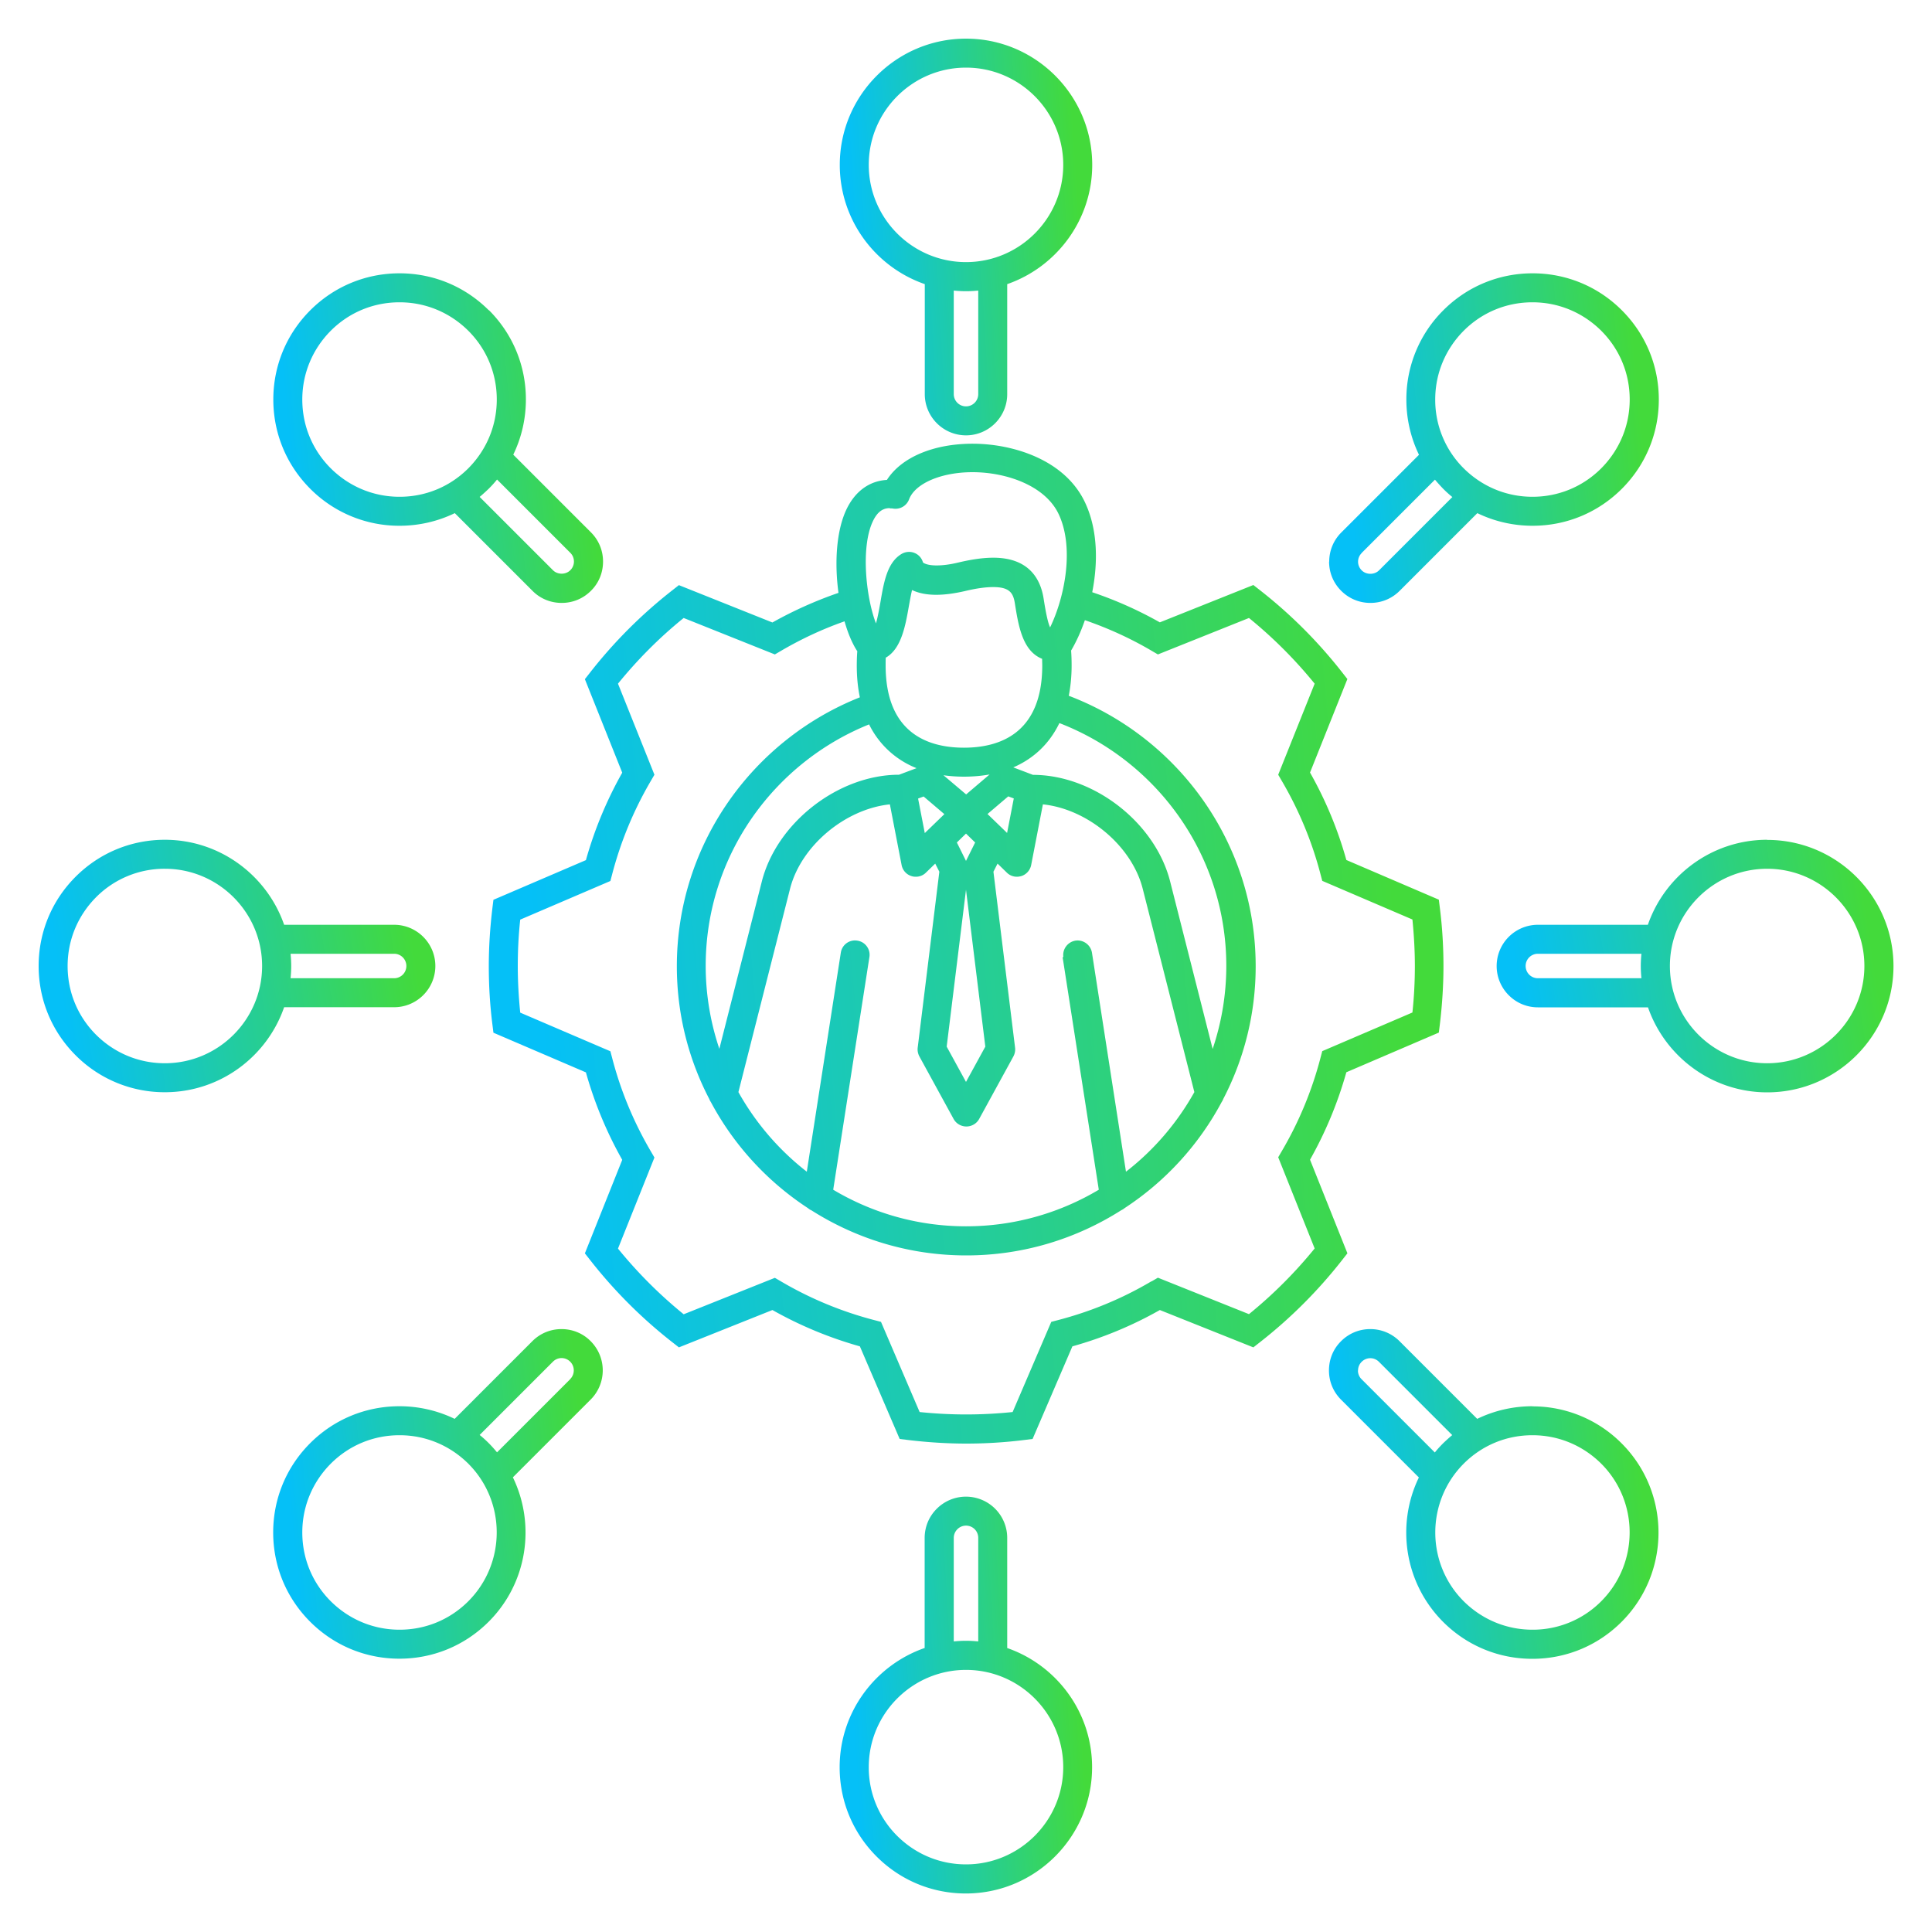 <svg xmlns="http://www.w3.org/2000/svg" xmlns:xlink="http://www.w3.org/1999/xlink" data-name="Layer 1" viewBox="0 0 150 150"><defs><linearGradient id="a" x1="272.76" x2="339.25" y1="-245.34" y2="-239.28" gradientTransform="matrix(1 0 0 -1 -231 -169)" gradientUnits="userSpaceOnUse"><stop offset="0" stop-color="#05c0f7"></stop><stop offset="1" stop-color="#43da3b"></stop></linearGradient><linearGradient xlink:href="#a" id="b" x1="297.17" x2="314.83" y1="-187.93" y2="-186.86"></linearGradient><linearGradient xlink:href="#a" id="c" x1="335.49" x2="358.43" y1="-203.78" y2="-201.59"></linearGradient><linearGradient xlink:href="#a" id="d" x1="349.1" x2="376.35" y1="-246.86" y2="-242.78"></linearGradient><linearGradient xlink:href="#a" id="e" x1="335.49" x2="358.42" y1="-285.79" y2="-283.6"></linearGradient><linearGradient xlink:href="#a" id="f" x1="297.17" x2="314.83" y1="-301.14" y2="-300.07"></linearGradient><linearGradient xlink:href="#a" id="g" x1="253.57" x2="276.51" y1="-286.41" y2="-284.22"></linearGradient><linearGradient xlink:href="#a" id="h" x1="235.65" x2="262.9" y1="-245.22" y2="-241.13"></linearGradient><linearGradient xlink:href="#a" id="i" x1="253.57" x2="276.51" y1="-204.4" y2="-202.21"></linearGradient></defs><path d="M0 0h150v150H0z" style="fill:none"></path><path d="m104.61 97.3-2.9-7.26a30.73 30.73 0 0 0 2.82-6.79l7.18-3.08.08-.64c.18-1.51.28-3.03.28-4.52s-.09-3.02-.28-4.52l-.08-.64-7.18-3.08c-.66-2.37-1.61-4.65-2.82-6.79l2.9-7.26-.4-.51a37.154 37.154 0 0 0-6.39-6.39l-.51-.4-7.26 2.9c-1.68-.95-3.44-1.73-5.25-2.34.45-2.28.44-4.82-.54-6.93-1.57-3.4-5.69-4.6-8.74-4.6s-5.54 1.06-6.66 2.81c-1.38.08-2.49.9-3.16 2.33-.78 1.68-.91 4.16-.6 6.44-1.77.61-3.49 1.38-5.13 2.3l-7.26-2.9-.51.4a37.154 37.154 0 0 0-6.39 6.39l-.4.51 2.9 7.26a30.73 30.73 0 0 0-2.82 6.79l-7.18 3.08-.08.64c-.18 1.5-.28 3.02-.28 4.52s.09 3.02.28 4.52l.08.64 7.18 3.08a30.73 30.73 0 0 0 2.82 6.79l-2.9 7.26.4.51c1.86 2.38 4.02 4.54 6.39 6.39l.51.4 7.26-2.9a30.73 30.73 0 0 0 6.79 2.82l3.09 7.19.64.08c1.51.18 3.03.28 4.52.28s3.01-.09 4.52-.28l.64-.08 3.09-7.19c2.36-.66 4.64-1.6 6.79-2.82l7.26 2.9.51-.4c2.38-1.86 4.53-4.01 6.39-6.39l.4-.51Zm-15.23 2.19c-2.27 1.34-4.7 2.34-7.23 3l-.53.14-3 7c-2.42.25-4.8.25-7.22 0l-3-7-.53-.14c-2.53-.66-4.97-1.67-7.23-3l-.48-.28-7.08 2.83a35.125 35.125 0 0 1-5.1-5.1l2.83-7.07-.28-.48c-1.33-2.27-2.34-4.7-3-7.24l-.14-.53-7-3c-.12-1.2-.19-2.41-.19-3.61s.06-2.41.19-3.61l7-3 .14-.53c.66-2.53 1.67-4.97 3-7.24l.28-.48-2.83-7.07c1.52-1.87 3.23-3.59 5.1-5.1l7.08 2.83.48-.28c1.57-.92 3.22-1.69 4.93-2.29.26.92.6 1.73.99 2.32-.03.38-.04.75-.04 1.12 0 .88.08 1.7.24 2.46-8.31 3.3-14.21 11.41-14.21 20.88 0 3.72.91 7.22 2.52 10.31.03.09.08.17.13.25 1.78 3.33 4.38 6.16 7.53 8.22.08.07.17.13.27.17 3.48 2.21 7.6 3.5 12.02 3.5s8.54-1.29 12.02-3.5c.1-.05.19-.1.27-.17 3.15-2.06 5.75-4.89 7.53-8.22.05-.08.1-.16.13-.25a22.26 22.26 0 0 0 2.52-10.31c0-9.59-6.04-17.78-14.51-21 .14-.73.22-1.51.22-2.34 0-.39-.01-.78-.04-1.17.39-.66.76-1.46 1.07-2.36 1.8.62 3.54 1.41 5.19 2.38l.48.28 7.07-2.83c1.87 1.52 3.58 3.23 5.1 5.1l-2.83 7.07.28.48c1.33 2.27 2.34 4.7 3 7.23l.14.53 7 3c.12 1.2.19 2.42.19 3.61s-.06 2.4-.19 3.61l-7 3-.14.53c-.66 2.53-1.67 4.97-3 7.23l-.28.48 2.83 7.08a35.125 35.125 0 0 1-5.1 5.1L89.9 99.2l-.48.28Zm-20.3-60.02c.09 0 .19 0 .29.02.52.07 1.02-.22 1.21-.72.47-1.24 2.5-2.11 4.93-2.11 2.58 0 5.65 1.02 6.7 3.29 1.21 2.61.45 6.43-.68 8.76-.16-.34-.31-1-.51-2.27-.23-1.43-1.09-3.14-3.9-3.14-.76 0-1.64.12-2.7.37-.66.16-1.23.23-1.71.23-.75 0-1.02-.2-1.05-.23a1.11 1.11 0 0 0-.66-.74c-.32-.13-.69-.1-.99.07-1.12.66-1.38 2.15-1.65 3.73-.08.45-.2 1.15-.35 1.67-.79-2.06-1.18-5.93-.25-7.91.43-.92.94-1.04 1.35-1.04Zm11.84 12.19c0 5.28-3.31 6.39-6.08 6.39s-6.08-1.11-6.08-6.39c0-.2 0-.4.01-.6 1.21-.68 1.53-2.51 1.78-3.92.07-.38.16-.9.26-1.33.46.22 1.07.37 1.88.37.65 0 1.4-.1 2.23-.29.87-.21 1.61-.31 2.19-.31 1.25 0 1.55.44 1.68 1.24.28 1.76.59 3.72 2.12 4.33 0 .18.01.35.01.53Zm1.58 22.65 2.81 18.06c-3.02 1.8-6.55 2.84-10.31 2.84s-7.29-1.04-10.31-2.84l2.81-18.06c.1-.61-.32-1.19-.94-1.28-.61-.1-1.19.32-1.28.94l-2.64 17a20.485 20.485 0 0 1-5.31-6.18L61.34 69c.85-3.34 4.29-6.19 7.75-6.55l.91 4.71c.08.41.37.74.77.86.11.04.23.05.34.05.29 0 .57-.11.78-.32l.72-.7.32.63-1.68 13.66c-.03.23.02.47.13.68l2.66 4.86c.2.36.58.58.99.58s.79-.22.99-.58l2.66-4.86c.11-.21.16-.44.13-.68l-1.68-13.66.32-.63.72.7c.21.21.49.32.78.32.11 0 .23-.02.34-.05.39-.12.69-.45.77-.86l.91-4.71c3.46.36 6.9 3.21 7.75 6.55l4.01 15.79c-1.34 2.4-3.15 4.51-5.31 6.18l-2.64-17c-.1-.61-.67-1.03-1.28-.94-.61.1-1.03.67-.94 1.28Zm-8.21-8.9.71-.69.71.69-.71 1.43-.71-1.43Zm2.21 15.85L75 84l-1.5-2.74L75 69.08l1.5 12.18ZM73.33 63.2l-1.53 1.48-.52-2.68.43-.16 1.61 1.37Zm4.87 1.48-1.53-1.48 1.61-1.37.43.16-.52 2.68ZM75 61.67l-1.75-1.48c.5.07 1.03.11 1.59.11.7 0 1.36-.06 1.99-.17l-1.82 1.55Zm-7.52-5.42a6.935 6.935 0 0 0 3.68 3.39l-1.36.51c-4.71 0-9.49 3.72-10.65 8.28l-3.3 13c-.68-2.02-1.06-4.19-1.06-6.44 0-8.49 5.26-15.76 12.69-18.75Zm23.37 12.19c-1.16-4.57-5.93-8.28-10.65-8.28l-1.53-.58c1.6-.69 2.82-1.86 3.58-3.44C89.82 59.06 95.21 66.41 95.21 75c0 2.25-.38 4.42-1.06 6.44l-3.3-13Z" style="fill:url(#a)"></path><path d="M75 33.8c1.77 0 3.2-1.44 3.2-3.2v-8.54c3.83-1.33 6.6-4.98 6.6-9.26C84.8 7.4 80.4 3 75 3s-9.8 4.4-9.8 9.8c0 4.28 2.76 7.93 6.6 9.26v8.54c0 1.77 1.44 3.2 3.2 3.2Zm0-28.55c4.16 0 7.55 3.39 7.55 7.55s-3.39 7.55-7.55 7.55-7.55-3.39-7.55-7.55S70.84 5.25 75 5.25Zm0 26.3a.95.95 0 0 1-.95-.95v-8.04c.31.03.63.05.95.05s.64-.02.95-.05v8.04c0 .53-.43.95-.95.95Z" style="fill:url(#b)"></path><path d="M103.19 43.6c0 .86.33 1.66.94 2.27.61.61 1.41.94 2.27.94s1.66-.33 2.27-.94l6.03-6.03c1.32.64 2.78.98 4.29.98 2.62 0 5.08-1.02 6.93-2.87 1.85-1.85 2.87-4.31 2.87-6.93s-1.02-5.08-2.87-6.93c-1.85-1.85-4.31-2.87-6.93-2.87s-5.08 1.02-6.93 2.87a9.735 9.735 0 0 0-2.87 6.93c0 1.51.34 2.97.98 4.29l-6.03 6.03c-.61.61-.94 1.41-.94 2.27Zm2.53-.67 5.69-5.69c.2.24.42.48.64.71.23.23.46.44.71.64l-5.69 5.69c-.36.36-.99.36-1.35 0-.18-.18-.28-.42-.28-.67s.1-.49.28-.67Zm5.71-11.91c0-2.02.79-3.91 2.21-5.34 1.43-1.43 3.32-2.21 5.34-2.21s3.91.79 5.34 2.21c1.43 1.43 2.21 3.32 2.21 5.34s-.79 3.91-2.21 5.34c-1.43 1.43-3.32 2.21-5.34 2.21s-3.91-.79-5.34-2.21a7.487 7.487 0 0 1-2.21-5.34Z" style="fill:url(#c)"></path><path d="M137.2 65.2c-4.28 0-7.93 2.76-9.26 6.6h-8.54a3.203 3.203 0 0 0-2.26 5.47c.61.61 1.41.94 2.27.94h8.54c1.33 3.83 4.98 6.6 9.26 6.6 5.4 0 9.8-4.4 9.8-9.8s-4.4-9.8-9.8-9.8Zm0 17.35c-4.16 0-7.55-3.39-7.55-7.55s3.39-7.55 7.55-7.55 7.55 3.39 7.55 7.55-3.39 7.55-7.55 7.55ZM118.45 75c0-.53.43-.95.95-.95h8.04c-.03.31-.05.63-.05.95s.02.64.05.95h-8.04a.95.95 0 0 1-.95-.95Z" style="fill:url(#d)"></path><path d="M118.98 109.18c-1.51 0-2.97.34-4.29.98l-6.03-6.03c-.6-.6-1.41-.94-2.27-.94s-1.66.33-2.27.94c-.61.6-.94 1.41-.94 2.27s.33 1.66.94 2.27l6.04 6.04c-1.77 3.65-1.14 8.18 1.88 11.21 1.85 1.85 4.31 2.87 6.93 2.87s5.08-1.02 6.93-2.87c3.82-3.82 3.82-10.04 0-13.86a9.735 9.735 0 0 0-6.93-2.87Zm-5.34 15.14c-2.94-2.94-2.94-7.73 0-10.68 1.43-1.43 3.32-2.21 5.34-2.21s3.91.79 5.34 2.21c2.94 2.94 2.94 7.73 0 10.68a7.487 7.487 0 0 1-5.34 2.21c-2.02 0-3.91-.79-5.34-2.21Zm-8.2-17.92c0-.26.1-.49.28-.67.18-.18.42-.28.67-.28s.49.1.67.28l5.69 5.69c-.24.2-.48.42-.71.64-.23.23-.44.46-.64.71l-5.69-5.69a.947.947 0 0 1-.28-.67Z" style="fill:url(#e)"></path><path d="M78.2 127.94v-8.54a3.203 3.203 0 0 0-5.47-2.26c-.61.61-.94 1.41-.94 2.27v8.54c-3.83 1.33-6.6 4.98-6.6 9.26 0 2.62 1.02 5.08 2.87 6.93s4.31 2.87 6.93 2.87c5.4 0 9.8-4.4 9.8-9.8 0-4.28-2.76-7.93-6.6-9.26ZM75 144.75c-2.02 0-3.91-.79-5.34-2.21a7.487 7.487 0 0 1-2.21-5.34c0-4.16 3.39-7.55 7.55-7.55s7.55 3.39 7.55 7.55-3.39 7.55-7.55 7.55Zm-.67-26.02a.947.947 0 0 1 1.62.67v8.04c-.31-.03-.63-.05-.95-.05s-.64.02-.95.05v-8.04c0-.25.1-.49.28-.67Z" style="fill:url(#f)"></path><path d="M43.6 103.19c-.86 0-1.66.33-2.27.94l-6.03 6.03a9.813 9.813 0 0 0-4.29-.98c-2.62 0-5.08 1.02-6.93 2.87-1.85 1.85-2.87 4.31-2.87 6.93s1.02 5.08 2.87 6.93c1.85 1.85 4.31 2.87 6.93 2.87s5.08-1.02 6.93-2.87c3.03-3.03 3.65-7.56 1.88-11.21l6.04-6.04a3.205 3.205 0 0 0 0-4.53c-.6-.61-1.41-.94-2.27-.94Zm.68 3.88-5.69 5.69c-.2-.24-.41-.48-.64-.71-.23-.23-.46-.44-.71-.64l5.69-5.69c.18-.18.42-.28.67-.28s.49.1.67.28c.37.37.37.98 0 1.35Zm-7.92 17.25c-1.43 1.43-3.32 2.21-5.34 2.21s-3.91-.79-5.34-2.21c-1.43-1.43-2.21-3.32-2.21-5.34s.79-3.91 2.21-5.34c1.43-1.43 3.32-2.21 5.34-2.21s3.91.79 5.34 2.21c2.94 2.94 2.94 7.73 0 10.68Z" style="fill:url(#g)"></path><path d="M30.6 78.2c1.77 0 3.2-1.44 3.2-3.2 0-1.77-1.44-3.2-3.2-3.2h-8.54c-1.33-3.83-4.98-6.6-9.26-6.6-2.62 0-5.08 1.02-6.93 2.87C4.02 69.92 3 72.38 3 75s1.02 5.08 2.87 6.93a9.735 9.735 0 0 0 6.93 2.87c4.28 0 7.93-2.76 9.26-6.6h8.54Zm-17.8 4.35c-2.02 0-3.91-.79-5.34-2.21-1.43-1.43-2.21-3.32-2.21-5.34s.79-3.91 2.21-5.34a7.487 7.487 0 0 1 5.34-2.21c4.16 0 7.55 3.39 7.55 7.55s-3.39 7.55-7.55 7.55ZM31.55 75c0 .53-.43.95-.95.95h-8.04c.03-.31.05-.63.05-.95s-.02-.64-.05-.95h8.04c.53 0 .95.43.95.95Z" style="fill:url(#h)"></path><path d="M37.95 24.09c-1.85-1.85-4.31-2.87-6.93-2.87s-5.08 1.02-6.93 2.87c-1.85 1.85-2.87 4.31-2.87 6.93s1.02 5.08 2.87 6.93a9.735 9.735 0 0 0 6.93 2.87c1.51 0 2.97-.34 4.29-.98l6.03 6.03c.6.61 1.41.94 2.27.94s1.66-.33 2.27-.94c.61-.6.94-1.41.94-2.27s-.33-1.66-.94-2.27l-6.03-6.03c.64-1.32.98-2.78.98-4.29 0-2.62-1.02-5.08-2.87-6.93Zm6.61 19.51c0 .25-.1.49-.28.67-.36.36-.99.36-1.35 0l-5.69-5.69c.24-.2.48-.42.71-.64.23-.23.44-.46.64-.71l5.69 5.69c.18.18.28.42.28.67Zm-18.88-7.24c-1.43-1.43-2.21-3.32-2.21-5.34s.79-3.91 2.21-5.34c1.43-1.43 3.32-2.21 5.34-2.21s3.91.79 5.34 2.21c1.43 1.43 2.21 3.32 2.21 5.34s-.79 3.91-2.21 5.34c-1.43 1.43-3.32 2.21-5.34 2.21s-3.91-.79-5.34-2.21Z" style="fill:url(#i)"></path></svg>